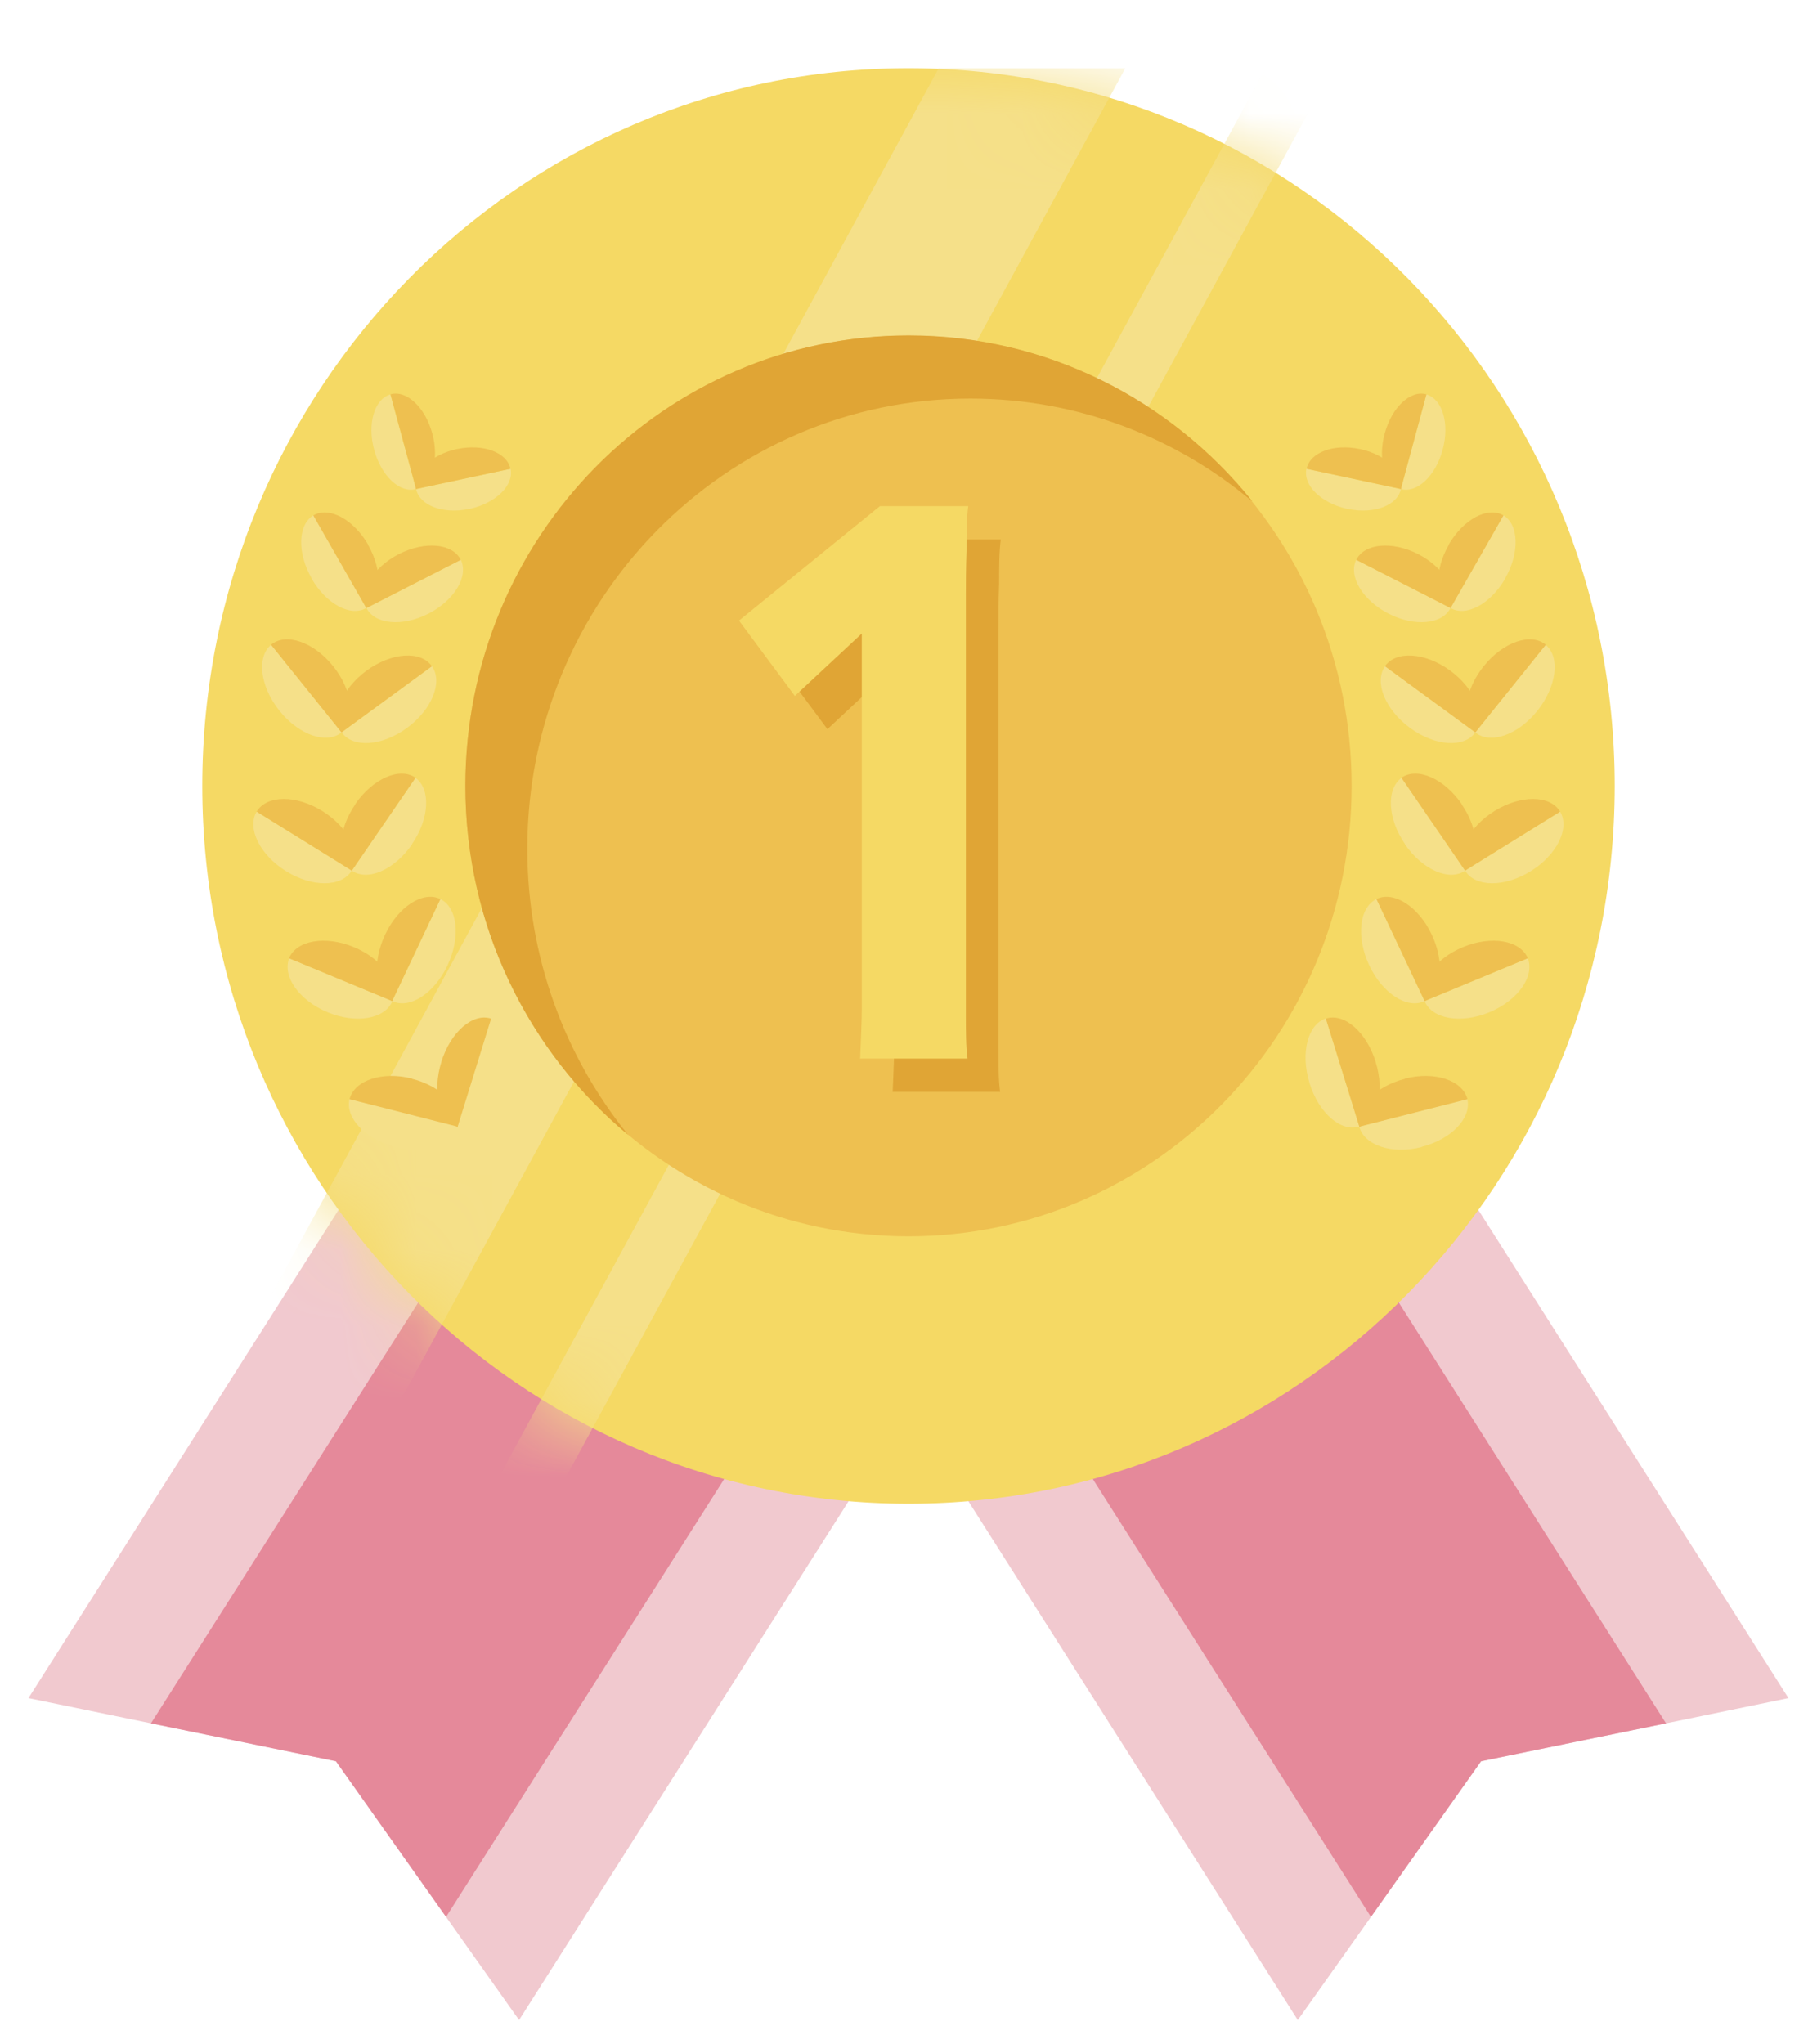 <svg width="24" height="27" viewBox="0 0 24 27" fill="none" xmlns="http://www.w3.org/2000/svg">
<g clip-path="url(#clip0_1141_6103)">
<path d="M12 18.581L6.856 26.679L5.892 25.317L4.437 23.261L1.994 22.76L0.376 22.427L5.518 14.332L12 18.581Z" fill="#F1C9CF"/>
<path d="M10.708 17.735L5.892 25.317L4.437 23.261L1.994 22.76L6.81 15.178L10.708 17.735Z" fill="#E5899A"/>
<path d="M12 18.581L17.142 26.679L18.108 25.317L19.563 23.261L22.006 22.76L23.623 22.427L18.48 14.332L12 18.581Z" fill="#F1C9CF"/>
<path d="M13.292 17.735L18.108 25.317L19.563 23.261L22.006 22.76L17.19 15.178L13.292 17.735Z" fill="#E5899A"/>
<path d="M12 19.86C17.152 19.86 21.328 15.616 21.328 10.38C21.328 5.145 17.152 0.901 12 0.901C6.848 0.901 2.672 5.145 2.672 10.38C2.672 15.616 6.848 19.86 12 19.86Z" fill="#F5D964"/>
<mask id="mask0_1141_6103" style="mask-type:luminance" maskUnits="userSpaceOnUse" x="2" y="0" width="20" height="20">
<path d="M12 19.86C17.152 19.86 21.328 15.616 21.328 10.38C21.328 5.145 17.152 0.901 12 0.901C6.848 0.901 2.672 5.145 2.672 10.38C2.672 15.616 6.848 19.86 12 19.86Z" fill="white"/>
</mask>
<g mask="url(#mask0_1141_6103)">
<path d="M18.282 -0.351L17.604 -0.732L5.716 21.114L6.394 21.495L18.282 -0.351Z" fill="#F5E089"/>
<path d="M15.545 -0.35L13.657 -1.411L1.77 20.436L3.657 21.496L15.545 -0.35Z" fill="#F5E089"/>
</g>
<path d="M12 16.328C15.233 16.328 17.853 13.665 17.853 10.38C17.853 7.096 15.233 4.433 12 4.433C8.767 4.433 6.147 7.096 6.147 10.38C6.147 13.665 8.767 16.328 12 16.328Z" fill="#EEC050"/>
<path d="M16.534 6.617C15.524 5.77 14.229 5.264 12.816 5.264C9.584 5.264 6.965 7.925 6.965 11.21C6.965 12.646 7.466 13.961 8.296 14.988C6.985 13.897 6.147 12.236 6.147 10.38C6.147 7.096 8.77 4.43 12.002 4.43C13.829 4.43 15.463 5.282 16.537 6.614L16.534 6.617Z" fill="#E0A535"/>
<path d="M4.942 5.941C5.035 6.286 5.282 6.518 5.494 6.459L5.156 5.21C4.945 5.269 4.848 5.598 4.942 5.941Z" fill="#F5E089"/>
<path d="M5.71 5.726C5.617 5.38 5.37 5.148 5.158 5.208L5.496 6.457C5.707 6.397 5.804 6.069 5.71 5.726Z" fill="#EEC050"/>
<path d="M6.2 6.721C5.855 6.795 5.54 6.676 5.496 6.459L6.744 6.192C6.79 6.41 6.548 6.646 6.203 6.721H6.2Z" fill="#F5E089"/>
<path d="M6.038 5.931C6.382 5.857 6.698 5.975 6.742 6.192L5.494 6.459C5.447 6.242 5.69 6.005 6.035 5.931H6.038Z" fill="#EEC050"/>
<path d="M4.114 7.639C4.308 7.977 4.631 8.152 4.84 8.029L4.141 6.805C3.934 6.928 3.922 7.301 4.117 7.639H4.114Z" fill="#F5E089"/>
<path d="M4.865 7.197C4.67 6.859 4.347 6.684 4.138 6.807L4.838 8.031C5.044 7.908 5.056 7.535 4.862 7.197H4.865Z" fill="#EEC050"/>
<path d="M5.659 8.105C5.314 8.28 4.95 8.248 4.84 8.029L6.086 7.392C6.193 7.609 6.004 7.927 5.659 8.105Z" fill="#F5E089"/>
<path d="M5.268 7.318C5.613 7.143 5.977 7.175 6.086 7.394L4.84 8.031C4.733 7.814 4.923 7.496 5.268 7.318Z" fill="#EEC050"/>
<path d="M3.692 9.388C3.949 9.709 4.316 9.835 4.512 9.672L3.582 8.515C3.385 8.678 3.436 9.068 3.692 9.388Z" fill="#F5E089"/>
<path d="M4.401 8.799C4.143 8.478 3.777 8.352 3.58 8.515L4.51 9.672C4.707 9.509 4.656 9.119 4.401 8.799Z" fill="#EEC050"/>
<path d="M5.377 9.613C5.047 9.855 4.661 9.882 4.512 9.672L5.705 8.799C5.853 9.006 5.705 9.371 5.377 9.613Z" fill="#F5E089"/>
<path d="M4.84 8.858C5.171 8.616 5.557 8.589 5.705 8.799L4.512 9.672C4.364 9.465 4.512 9.1 4.84 8.858Z" fill="#EEC050"/>
<path d="M3.779 11.506C4.126 11.721 4.512 11.718 4.646 11.498L3.39 10.719C3.259 10.938 3.432 11.291 3.779 11.506Z" fill="#F5E089"/>
<path d="M4.257 10.711C3.91 10.496 3.524 10.499 3.39 10.719L4.646 11.498C4.777 11.279 4.605 10.926 4.257 10.711Z" fill="#EEC050"/>
<path d="M5.443 11.151C5.209 11.489 4.855 11.644 4.646 11.498L5.486 10.272C5.693 10.42 5.673 10.812 5.44 11.151H5.443Z" fill="#F5E089"/>
<path d="M4.692 10.62C4.925 10.282 5.28 10.126 5.489 10.272L4.648 11.498C4.442 11.35 4.461 10.958 4.695 10.62H4.692Z" fill="#EEC050"/>
<path d="M4.328 13.369C4.704 13.525 5.086 13.458 5.183 13.221L3.82 12.656C3.726 12.893 3.951 13.214 4.328 13.369Z" fill="#F5E089"/>
<path d="M4.673 12.508C4.296 12.352 3.915 12.419 3.818 12.656L5.18 13.221C5.275 12.984 5.049 12.663 4.673 12.508Z" fill="#EEC050"/>
<path d="M5.911 12.75C5.736 13.122 5.409 13.332 5.18 13.221L5.817 11.874C6.045 11.985 6.086 12.377 5.911 12.75Z" fill="#F5E089"/>
<path d="M5.086 12.345C5.26 11.972 5.588 11.763 5.817 11.874L5.18 13.221C4.952 13.11 4.911 12.718 5.086 12.345Z" fill="#EEC050"/>
<path d="M5.219 15.149C5.613 15.25 5.982 15.126 6.045 14.877L4.617 14.514C4.556 14.764 4.826 15.047 5.219 15.146V15.149Z" fill="#F5E089"/>
<path d="M5.443 14.245C5.049 14.144 4.68 14.268 4.617 14.517L6.045 14.88C6.106 14.63 5.836 14.347 5.443 14.248V14.245Z" fill="#EEC050"/>
<path d="M6.703 14.305C6.582 14.7 6.288 14.956 6.045 14.877L6.487 13.451C6.727 13.527 6.825 13.91 6.703 14.302V14.305Z" fill="#F5E089"/>
<path d="M5.829 14.026C5.95 13.631 6.244 13.374 6.487 13.453L6.045 14.88C5.804 14.803 5.707 14.421 5.829 14.028V14.026Z" fill="#EEC050"/>
<path d="M19.055 5.941C18.963 6.286 18.715 6.518 18.504 6.459L18.841 5.21C19.053 5.269 19.15 5.598 19.055 5.941Z" fill="#F5E089"/>
<path d="M18.29 5.726C18.383 5.38 18.63 5.148 18.841 5.208L18.504 6.457C18.293 6.397 18.195 6.069 18.29 5.726Z" fill="#EEC050"/>
<path d="M17.8 6.721C18.145 6.795 18.46 6.676 18.504 6.459L17.256 6.192C17.209 6.41 17.452 6.646 17.797 6.721H17.8Z" fill="#F5E089"/>
<path d="M17.962 5.931C17.617 5.857 17.302 5.975 17.258 6.192L18.506 6.459C18.552 6.242 18.31 6.005 17.965 5.931H17.962Z" fill="#EEC050"/>
<path d="M19.883 7.639C19.689 7.977 19.366 8.152 19.157 8.029L19.857 6.805C20.063 6.928 20.075 7.301 19.881 7.639H19.883Z" fill="#F5E089"/>
<path d="M19.133 7.197C19.327 6.859 19.65 6.684 19.859 6.807L19.16 8.031C18.953 7.908 18.941 7.535 19.136 7.197H19.133Z" fill="#EEC050"/>
<path d="M18.341 8.105C18.686 8.28 19.05 8.248 19.16 8.029L17.914 7.392C17.807 7.609 17.996 7.927 18.341 8.105Z" fill="#F5E089"/>
<path d="M18.732 7.318C18.387 7.143 18.023 7.175 17.914 7.394L19.16 8.031C19.267 7.814 19.077 7.496 18.732 7.318Z" fill="#EEC050"/>
<path d="M20.306 9.388C20.049 9.709 19.682 9.835 19.485 9.672L20.415 8.515C20.612 8.678 20.561 9.068 20.306 9.388Z" fill="#F5E089"/>
<path d="M19.597 8.799C19.854 8.478 20.221 8.352 20.418 8.515L19.488 9.672C19.291 9.509 19.342 9.119 19.597 8.799Z" fill="#EEC050"/>
<path d="M18.623 9.613C18.953 9.855 19.339 9.882 19.488 9.672L18.295 8.799C18.147 9.006 18.295 9.371 18.623 9.613Z" fill="#F5E089"/>
<path d="M19.157 8.858C18.827 8.616 18.441 8.589 18.293 8.799L19.485 9.672C19.633 9.465 19.485 9.1 19.157 8.858Z" fill="#EEC050"/>
<path d="M20.218 11.506C19.871 11.721 19.485 11.718 19.351 11.498L20.607 10.719C20.738 10.938 20.566 11.291 20.218 11.506Z" fill="#F5E089"/>
<path d="M19.74 10.711C20.087 10.496 20.474 10.499 20.607 10.719L19.352 11.498C19.22 11.279 19.393 10.926 19.74 10.711Z" fill="#EEC050"/>
<path d="M18.557 11.151C18.791 11.489 19.145 11.644 19.354 11.498L18.514 10.272C18.307 10.42 18.327 10.812 18.56 11.151H18.557Z" fill="#F5E089"/>
<path d="M19.308 10.62C19.075 10.282 18.72 10.126 18.511 10.272L19.351 11.498C19.558 11.35 19.538 10.958 19.305 10.62H19.308Z" fill="#EEC050"/>
<path d="M19.672 13.369C19.296 13.525 18.914 13.458 18.817 13.221L20.18 12.656C20.274 12.893 20.049 13.214 19.672 13.369Z" fill="#F5E089"/>
<path d="M19.325 12.508C19.701 12.352 20.083 12.419 20.18 12.656L18.817 13.221C18.723 12.984 18.948 12.663 19.325 12.508Z" fill="#EEC050"/>
<path d="M18.086 12.75C18.261 13.122 18.589 13.332 18.817 13.221L18.181 11.874C17.953 11.985 17.911 12.377 18.086 12.75Z" fill="#F5E089"/>
<path d="M18.912 12.345C18.737 11.972 18.409 11.763 18.181 11.874L18.817 13.221C19.046 13.11 19.087 12.718 18.912 12.345Z" fill="#EEC050"/>
<path d="M18.778 15.149C18.385 15.25 18.016 15.126 17.953 14.877L19.381 14.514C19.441 14.764 19.172 15.047 18.778 15.146V15.149Z" fill="#F5E089"/>
<path d="M18.558 14.245C18.951 14.144 19.32 14.268 19.383 14.517L17.955 14.88C17.895 14.63 18.164 14.347 18.558 14.248V14.245Z" fill="#EEC050"/>
<path d="M17.297 14.305C17.418 14.7 17.712 14.956 17.955 14.877L17.513 13.451C17.273 13.527 17.175 13.91 17.297 14.302V14.305Z" fill="#F5E089"/>
<path d="M18.171 14.026C18.05 13.631 17.756 13.374 17.513 13.453L17.955 14.88C18.196 14.803 18.293 14.421 18.171 14.028V14.026Z" fill="#EEC050"/>
<path d="M11.791 14.423C11.801 14.149 11.813 13.937 11.813 13.757V8.806L10.929 9.63L10.191 8.636L12.053 7.123H13.219C13.197 7.293 13.197 7.493 13.197 7.715C13.188 7.947 13.188 8.149 13.188 8.307V13.838C13.188 14.07 13.188 14.25 13.21 14.421H11.794L11.791 14.423Z" fill="#E0A535"/>
<path d="M11.361 13.984C11.371 13.71 11.383 13.498 11.383 13.318V8.367L10.499 9.191L9.761 8.196L11.623 6.684H12.789C12.767 6.854 12.767 7.054 12.767 7.276C12.758 7.508 12.758 7.71 12.758 7.868V13.399C12.758 13.631 12.758 13.811 12.78 13.981H11.364L11.361 13.984Z" fill="#F5D964"/>
</g>
<defs>
<clipPath id="clip0_1141_6103">
<rect width="24" height="25.778" fill="white" transform="translate(0 0.901)"/>
</clipPath>
</defs>
</svg>
